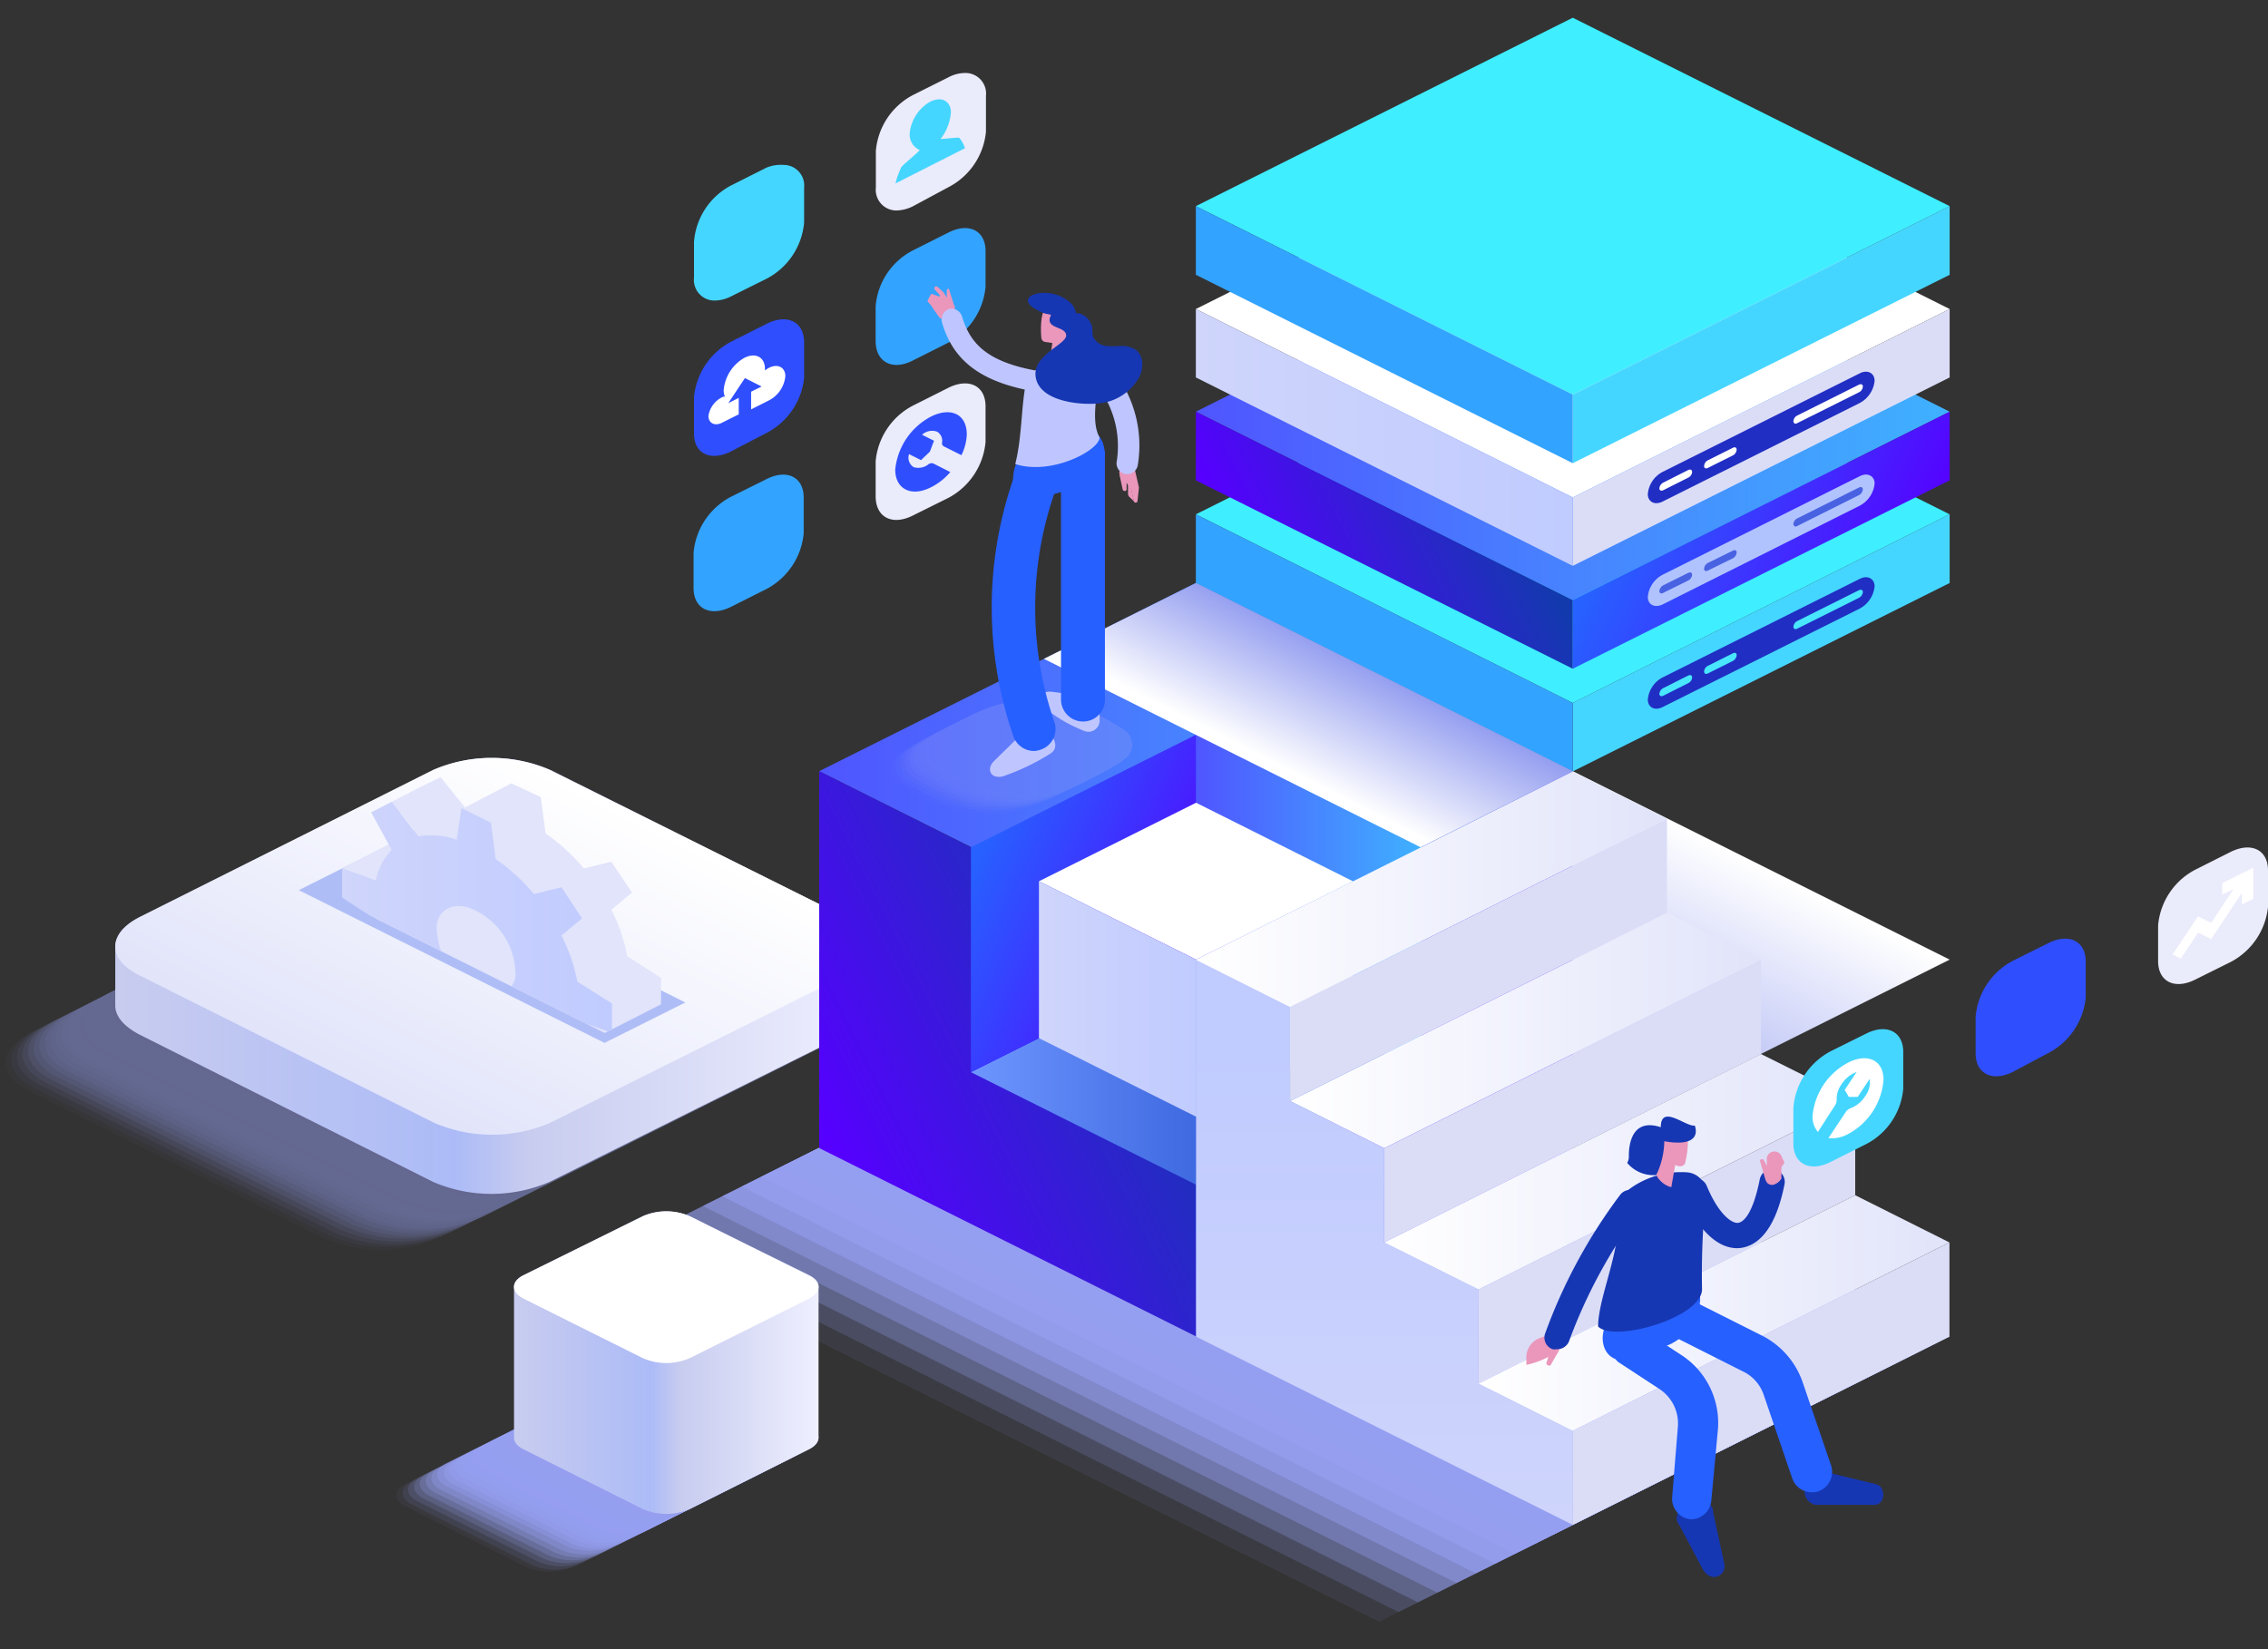 <?xml version="1.0" encoding="UTF-8"?>
<svg xmlns="http://www.w3.org/2000/svg" xmlns:xlink="http://www.w3.org/1999/xlink" viewBox="0 0 110 80">
  <rect x="0" y="0" width="110" height="80" fill="#333333" stroke="none"/>
  <linearGradient id="a" gradientUnits="userSpaceOnUse" x1="73.16" x2="79.98" y1="52.68" y2="39.3">
    <stop offset="0" stop-color="#959ff0"></stop>
    <stop offset="1" stop-color="#fff"></stop>
  </linearGradient>
  <linearGradient id="b" gradientUnits="userSpaceOnUse" x1="5.78" x2="41.95" y1="47.34" y2="47.34">
    <stop offset="0" stop-color="#c8ccef"></stop>
    <stop offset=".45" stop-color="#acbbf7"></stop>
    <stop offset=".55" stop-color="#c8ccef"></stop>
    <stop offset="1" stop-color="#eeefff"></stop>
  </linearGradient>
  <linearGradient id="c" gradientTransform="matrix(1 -.5 1 .5 -1059.16 1153.16)" gradientUnits="userSpaceOnUse" x1="1638.58" x2="1658.51" y1="-565.52" y2="-565.52">
    <stop offset="0" stop-color="#e1e4fa"></stop>
    <stop offset="1" stop-color="#fff"></stop>
  </linearGradient>
  <clipPath id="d">
    <path d="m15.53 43.21 13.8 6.9 3.73-1.9v-15.86h-17.45z"></path>
  </clipPath>
  <linearGradient id="e" x1="27.03" x2="21.74" xlink:href="#c" y1="50.16" y2="38.66"></linearGradient>
  <linearGradient id="f" gradientUnits="userSpaceOnUse" x1="16.57" x2="29.68" y1="46.11" y2="46.11">
    <stop offset="0" stop-color="#cfd5fb"></stop>
    <stop offset="1" stop-color="#c0cbff"></stop>
  </linearGradient>
  <linearGradient id="g" gradientUnits="userSpaceOnUse" x1="39.95" x2="76.69" y1="37.41" y2="37.41">
    <stop offset="0" stop-color="#4f56ff"></stop>
    <stop offset="1" stop-color="#3fb2ff"></stop>
  </linearGradient>
  <linearGradient id="h" gradientUnits="userSpaceOnUse" x1="76.98" x2="58.49" y1="55.72" y2="47.08">
    <stop offset="0" stop-color="#5600ff"></stop>
    <stop offset="1" stop-color="#2761ff"></stop>
  </linearGradient>
  <linearGradient id="i" gradientUnits="userSpaceOnUse" x1="57.3" x2="40.2" y1="46.86" y2="55.5">
    <stop offset="0" stop-color="#123aad"></stop>
    <stop offset="1" stop-color="#5600ff"></stop>
  </linearGradient>
  <linearGradient id="j" gradientUnits="userSpaceOnUse" x1="47.1" x2="68.92" y1="52.01" y2="52.01">
    <stop offset="0" stop-color="#6e96ff"></stop>
    <stop offset="1" stop-color="#0f3dc2"></stop>
  </linearGradient>
  <linearGradient id="k" x1="58.07" x2="69.04" xlink:href="#g" y1="43.83" y2="43.83"></linearGradient>
  <linearGradient id="l" x1="58.42" x2="47.39" xlink:href="#h" y1="46.57" y2="41.41"></linearGradient>
  <linearGradient id="m" x1="50.39" x2="65.62" xlink:href="#c" y1="42.75" y2="42.75"></linearGradient>
  <linearGradient id="n" x1="50.39" x2="58.01" xlink:href="#f" y1="48.46" y2="48.46"></linearGradient>
  <linearGradient id="o" x1="58.23" x2="94.96" xlink:href="#g" y1="19.97" y2="19.97"></linearGradient>
  <linearGradient id="p" x1="92.2" x2="79.45" xlink:href="#h" y1="29.38" y2="23.41"></linearGradient>
  <linearGradient id="q" x1="72.79" x2="61.33" xlink:href="#i" y1="23.35" y2="29.14"></linearGradient>
  <linearGradient id="r" x1="58" x2="94.56" xlink:href="#c" y1="14.99" y2="14.99"></linearGradient>
  <linearGradient id="s" x1="58" x2="76.28" xlink:href="#f" y1="21.22" y2="21.22"></linearGradient>
  <linearGradient id="t" gradientUnits="userSpaceOnUse" x1="62.17" x2="64.97" y1="37.2" y2="31.72">
    <stop offset="0" stop-color="#fff"></stop>
    <stop offset="1" stop-color="#959ff0"></stop>
  </linearGradient>
  <linearGradient id="u" x1="67.14" x2="67.14" xlink:href="#f" y1="75.48" y2="50.73"></linearGradient>
  <linearGradient id="v" gradientTransform="matrix(-1 0 0 1 2323.78 0)" x1="2242.93" x2="2265.77" xlink:href="#c" y1="43.13" y2="43.13"></linearGradient>
  <linearGradient id="w" gradientTransform="matrix(-1 0 0 1 2323.78 0)" x1="2238.36" x2="2261.2" xlink:href="#c" y1="49.99" y2="49.99"></linearGradient>
  <linearGradient id="x" gradientTransform="matrix(-1 0 0 1 2323.78 0)" x1="2233.8" x2="2256.64" xlink:href="#c" y1="56.84" y2="56.84"></linearGradient>
  <linearGradient id="y" gradientTransform="matrix(-1 0 0 1 2323.78 0)" x1="2229.23" x2="2252.07" xlink:href="#c" y1="63.69" y2="63.69"></linearGradient>
  <linearGradient id="z" x1="25" x2="39.62" xlink:href="#b" y1="66.08" y2="66.08"></linearGradient>
  <linearGradient id="A" x1="24.93" x2="39.7" xlink:href="#c" y1="62.42" y2="62.42"></linearGradient>
  <path d="m76.28 55.69-18.27-9.14 18.27-9.14 18.28 9.14z" fill="url(#a)"></path>
  <g fill="#959ff0">
    <path d="m47.68 51.71 36.55 18.29-18.28 9.14-36.55-18.29z" opacity="0"></path>
    <path d="m48.62 51.24 36.55 18.29-18.28 9.14-36.55-18.29z" opacity=".09"></path>
    <path d="m49.56 50.77 36.55 18.29-18.28 9.14-36.55-18.29z" opacity=".18"></path>
    <path d="m50.49 50.3 36.56 18.29-18.28 9.14-36.55-18.29z" opacity=".27"></path>
    <path d="m51.43 49.83 36.55 18.29-18.27 9.14-36.55-18.29z" opacity=".36"></path>
    <path d="m52.37 49.36 36.55 18.29-18.28 9.14-36.55-18.29z" opacity=".45"></path>
    <path d="m53.31 48.89 36.55 18.29-18.28 9.14-36.55-18.29z" opacity=".55"></path>
    <path d="m54.25 48.42 36.55 18.29-18.28 9.14-36.55-18.29z" opacity=".64"></path>
    <path d="m55.19 47.95 36.55 18.29-18.28 9.14-36.55-18.29z" opacity=".73"></path>
    <path d="m56.13 47.48 36.55 18.29-18.28 9.14-36.55-18.28z" opacity=".82"></path>
    <path d="m57.07 47.01 36.55 18.29-18.28 9.14-36.55-18.28z" opacity=".91"></path>
    <path d="m58.01 46.55 36.55 18.28-18.28 9.14-36.55-18.28z"></path>
    <g opacity=".5">
      <path d="m35.25 53.07-14.25 7.12a7.17 7.17 0 0 1 -5.64 0l-14.19-7.12c-1.56-.77-1.56-2 0-2.82l14.22-7.11a7.09 7.09 0 0 1 5.64 0l14.22 7.11c1.55.75 1.55 2.05 0 2.82z" opacity="0"></path>
      <path d="m35.52 52.94-14.22 7.11a7.09 7.09 0 0 1 -5.64 0l-14.22-7.11c-1.56-.78-1.56-2 0-2.82l14.22-7.12a7.09 7.09 0 0 1 5.64 0l14.22 7.11c1.56.79 1.56 2.05 0 2.83z" opacity=".05"></path>
      <path d="m35.79 52.8-14.22 7.11a7.09 7.09 0 0 1 -5.64 0l-14.22-7.11c-1.55-.78-1.55-2 0-2.82l14.22-7.11a7.09 7.09 0 0 1 5.64 0l14.22 7.13c1.56.76 1.56 2 0 2.8z" opacity=".1"></path>
      <path d="m36.06 52.66-14.22 7.12a7.07 7.07 0 0 1 -5.63 0l-14.21-7.12c-1.56-.77-1.56-2 0-2.81l14.22-7.12a7.15 7.15 0 0 1 5.63 0l14.22 7.12c1.55.77 1.55 2.04-.01 2.81z" opacity=".14"></path>
      <path d="m36.34 52.53-14.22 7.11a7.09 7.09 0 0 1 -5.64 0l-14.22-7.11c-1.56-.78-1.56-2 0-2.82l14.22-7.11a7.09 7.09 0 0 1 5.64 0l14.22 7.11c1.55.78 1.55 2.04 0 2.82z" opacity=".19"></path>
      <path d="m36.61 52.39-14.22 7.11a7.09 7.09 0 0 1 -5.64 0l-14.22-7.11c-1.56-.78-1.56-2 0-2.82l14.22-7.11a7.09 7.09 0 0 1 5.64 0l14.22 7.11c1.56.78 1.56 2.04 0 2.82z" opacity=".24"></path>
      <path d="m36.88 52.26-14.22 7.11a7.09 7.09 0 0 1 -5.64 0l-14.22-7.11c-1.55-.78-1.55-2 0-2.82l14.2-7.12a7.17 7.17 0 0 1 5.64 0l14.22 7.12c1.58.78 1.58 2.04.02 2.82z" opacity=".29"></path>
      <path d="m37.15 52.12-14.22 7.11a7.07 7.07 0 0 1 -5.63 0l-14.22-7.11c-1.56-.78-1.56-2 0-2.82l14.22-7.11a7.07 7.07 0 0 1 5.63 0l14.22 7.11c1.56.78 1.56 2.04 0 2.82z" opacity=".33"></path>
      <path d="m37.43 52-14.22 7.09a7.09 7.09 0 0 1 -5.64 0l-14.22-7.09c-1.56-.78-1.56-2 0-2.82l14.22-7.11a7.09 7.09 0 0 1 5.64 0l14.22 7.11c1.57.76 1.57 2.02 0 2.82z" opacity=".38"></path>
      <path d="m37.7 51.85-14.22 7.15a7.09 7.09 0 0 1 -5.64 0l-14.22-7.15c-1.56-.78-1.56-2 0-2.82l14.22-7.11a7.09 7.09 0 0 1 5.64 0l14.22 7.08c1.56.81 1.56 2.07 0 2.85z" opacity=".43"></path>
      <path d="m38 51.71-14.25 7.11a7.09 7.09 0 0 1 -5.64 0l-14.22-7.11c-1.55-.78-1.55-2 0-2.82l14.22-7.11a7.09 7.09 0 0 1 5.64 0l14.25 7.11c1.53.78 1.53 2.04 0 2.82z" opacity=".48"></path>
      <path d="m38.25 51.57-14.25 7.12a7.15 7.15 0 0 1 -5.63 0l-14.2-7.12c-1.56-.77-1.56-2 0-2.82l14.22-7.11a7.07 7.07 0 0 1 5.63 0l14.23 7.11c1.55.78 1.55 2.05 0 2.82z" opacity=".52"></path>
      <path d="m38.52 51.44-14.22 7.11a7.09 7.09 0 0 1 -5.64 0l-14.22-7.11c-1.56-.78-1.56-2 0-2.82l14.22-7.11a7.09 7.09 0 0 1 5.64 0l14.22 7.11c1.55.78 1.55 2.04 0 2.82z" opacity=".57"></path>
      <path d="m38.79 51.3-14.22 7.11a7.09 7.09 0 0 1 -5.64 0l-14.22-7.11c-1.55-.78-1.55-2 0-2.82l14.22-7.11a7.09 7.09 0 0 1 5.64 0l14.22 7.11c1.56.78 1.56 2.04 0 2.82z" opacity=".62"></path>
      <path d="m39.06 51.16-14.22 7.12a7.07 7.07 0 0 1 -5.63 0l-14.21-7.12c-1.55-.77-1.55-2 0-2.81l14.23-7.12a7.15 7.15 0 0 1 5.63 0l14.22 7.12c1.54.77 1.54 2.04-.02 2.81z" opacity=".67"></path>
      <path d="m39.34 51-14.23 7.14a7.07 7.07 0 0 1 -5.63 0l-14.22-7.14c-1.56-.78-1.56-2 0-2.82l14.22-7.08a7.07 7.07 0 0 1 5.63 0l14.23 7.11c1.55.79 1.55 2.04 0 2.79z" opacity=".71"></path>
      <path d="m39.61 50.89-14.22 7.11a7.09 7.09 0 0 1 -5.64 0l-14.22-7.11c-1.56-.78-1.56-2 0-2.82l14.22-7.07a7.09 7.09 0 0 1 5.64 0l14.22 7.11c1.56.74 1.56 2 0 2.78z" opacity=".76"></path>
      <path d="m39.88 50.76-14.22 7.11a7.09 7.09 0 0 1 -5.64 0l-14.22-7.11c-1.55-.78-1.55-2 0-2.82l14.2-7.12a7.17 7.17 0 0 1 5.64 0l14.22 7.12c1.58.78 1.58 2.06.02 2.82z" opacity=".81"></path>
      <path d="m40.15 50.62-14.22 7.11a7.07 7.07 0 0 1 -5.63 0l-14.22-7.11c-1.56-.78-1.56-2 0-2.82l14.22-7.11a7.07 7.07 0 0 1 5.63 0l14.22 7.11c1.56.78 1.56 2.04 0 2.82z" opacity=".86"></path>
      <path d="m40.43 50.48-14.22 7.12a7.17 7.17 0 0 1 -5.64 0l-14.22-7.12c-1.56-.78-1.56-2 0-2.82l14.22-7.11a7.09 7.09 0 0 1 5.64 0l14.22 7.11c1.57.78 1.57 2.04 0 2.82z" opacity=".9"></path>
      <path d="m40.7 50.35-14.22 7.11a7.09 7.09 0 0 1 -5.64 0l-14.22-7.11c-1.56-.78-1.56-2 0-2.82l14.22-7.11a7.09 7.09 0 0 1 5.64 0l14.22 7.11c1.56.78 1.56 2.04 0 2.82z" opacity=".95"></path>
      <path d="m41 50.21-14.25 7.11a7.09 7.09 0 0 1 -5.64 0l-14.22-7.11c-1.55-.78-1.55-2 0-2.82l14.22-7.11a7.09 7.09 0 0 1 5.64 0l14.25 7.11c1.53.78 1.53 2.04 0 2.82z"></path>
    </g>
  </g>
  <path d="m41 44.49-14.3-7.14a7.14 7.14 0 0 0 -5.66 0l-14.27 7.14c-.78.39-1.18.9-1.18 1.42v2.87c0 .51.4 1 1.18 1.41l14.23 7.14a7.14 7.14 0 0 0 5.66 0l14.34-7.14c.78-.39 1.17-.9 1.17-1.41v-2.87c-.03-.52-.42-1.03-1.17-1.42z" fill="url(#b)"></path>
  <path d="m41 47.32-14.3 7.14a7.14 7.14 0 0 1 -5.66 0l-14.27-7.14c-1.57-.78-1.57-2 0-2.83l14.23-7.14a7.14 7.14 0 0 1 5.66 0l14.34 7.14c1.53.78 1.53 2.05 0 2.83z" fill="url(#c)"></path>
  <path d="m14.49 43.18 14.83 7.41 3.92-1.96-14.83-7.41z" fill="#afbdf7"></path>
  <g clip-path="url(#d)">
    <path d="m32.06 47.44-1.64-1.06a8.34 8.34 0 0 0 -.77-2.25l.34-.28.66-.55-1-1.5-1.33.33a9.64 9.64 0 0 0 -1.86-1.7l-.23-1.76-1.43-.67-2.25 1.17-1.18-1.47-1 .49-2.37 1.22 1.45.05.63.8-1.08.62-2.38 1.24 7.21 10.88 4.43-.21 2.39-1.25-.84-1.54 2.25-1.18z" fill="url(#e)"></path>
    <path d="m29.68 50.1v-1.42l-1.68-1.06a8.28 8.28 0 0 0 -.77-2.24l1-.83-1-1.51-1.33.33a9.64 9.64 0 0 0 -1.86-1.7l-.23-1.76-1.43-.71-.23 1.53a3.94 3.94 0 0 0 -1.86-.16l-1.29-1.67-1 .51 1 1.82a2.92 2.92 0 0 0 -.77 1.48l-1.64-.59v1.42l1.64 1.06a8.34 8.34 0 0 0 .77 2.25l-1 .83 1 1.5 1.33-.33a9.64 9.64 0 0 0 1.86 1.7l.23 1.77 1.42.71.24-1.53a3.94 3.94 0 0 0 1.86.16l1.33 1.66 1-.5-1-1.83a2.83 2.83 0 0 0 .73-1.48zm-4.68-2.73a1.1 1.1 0 0 1 -1.6.81 3.5 3.5 0 0 1 -2.22-3.33c.13-.75.79-1.08 1.61-.8a3.47 3.47 0 0 1 2.21 3.32z" fill="url(#f)"></path>
  </g>
  <path d="m76.28 37.41-18.27 9.14-18.28-9.14 18.28-9.14z" fill="url(#g)"></path>
  <path d="m76.28 55.69-18.27 9.14v-18.28l18.27-9.14z" fill="url(#h)"></path>
  <path d="m58.01 64.83-18.28-9.14v-18.28l18.28 9.14z" fill="url(#i)"></path>
  <path d="m68.92 52.01-10.91-5.46-10.92 5.46 10.92 5.46z" fill="url(#j)"></path>
  <path d="m68.92 41.1-10.91-5.46v10.91l10.91 5.46z" fill="url(#k)"></path>
  <path d="m58.01 35.64-10.92 5.46v10.91l10.92-5.46z" fill="url(#l)"></path>
  <path d="m65.62 42.75-7.61 3.8-7.62-3.8 7.62-3.81z" fill="url(#m)"></path>
  <path d="m65.62 50.36-7.61 3.81v-7.62l7.61-3.8z" fill="#dbddf7"></path>
  <path d="m58.01 54.17-7.62-3.81v-7.61l7.62 3.8z" fill="url(#n)"></path>
  <path d="m94.56 24.95-18.28 9.15-18.28-9.15 18.28-9.14z" fill="#3feeff"></path>
  <path d="m94.56 28.28-18.28 9.14v-3.32l18.28-9.15z" fill="#45d6ff"></path>
  <path d="m80.64 32.86 9.56-4.78c.39-.2.72 0 .72.36a1.37 1.37 0 0 1 -.72 1.08l-9.56 4.78c-.4.2-.72 0-.72-.36a1.35 1.35 0 0 1 .72-1.08z" fill="#202ec3"></path>
  <path d="m87.16 30.5 3-1.5a.34.34 0 0 0 .19-.28c0-.1-.08-.14-.19-.09l-3 1.5a.35.35 0 0 0 -.18.28c.02.1.08.14.18.09zm-4.33 2.17 1.22-.61a.35.35 0 0 0 .18-.28c0-.1-.08-.14-.18-.09l-1.22.61a.34.34 0 0 0 -.18.27c0 .11.08.15.18.1zm-2.16 1.08 1.21-.61a.33.33 0 0 0 .19-.28c0-.1-.08-.14-.19-.09l-1.21.61a.35.35 0 0 0 -.19.28c0 .1.09.14.19.09z" fill="#48e6ff"></path>
  <path d="m76.28 37.42-18.28-9.14v-3.33l18.28 9.15z" fill="#32a4ff"></path>
  <path d="m94.56 19.97-18.28 9.14-18.28-9.14 18.28-9.14z" fill="url(#o)"></path>
  <path d="m94.56 23.3-18.28 9.14v-3.33l18.28-9.14z" fill="url(#p)"></path>
  <path d="m80.64 27.88 9.56-4.78c.39-.2.72 0 .72.35a1.36 1.36 0 0 1 -.72 1.08l-9.56 4.79c-.4.19-.72 0-.72-.36a1.35 1.35 0 0 1 .72-1.08z" fill="#b1c3ff"></path>
  <path d="m87.16 25.52 3-1.5a.36.36 0 0 0 .19-.28c0-.1-.08-.14-.19-.09l-3 1.5a.34.34 0 0 0 -.18.27c.02.11.08.15.18.1zm-4.33 2.16 1.22-.6a.35.35 0 0 0 .18-.28c0-.1-.08-.14-.18-.09l-1.22.6a.35.35 0 0 0 -.18.28c0 .1.08.14.18.09zm-2.16 1.08 1.21-.6a.34.34 0 0 0 .19-.28c0-.1-.08-.14-.19-.09l-1.21.6a.38.38 0 0 0 -.19.28c0 .1.09.15.19.09z" fill="#4862e2"></path>
  <path d="m76.28 32.44-18.28-9.14v-3.33l18.28 9.14z" fill="url(#q)"></path>
  <path d="m94.56 14.99-18.28 9.14-18.28-9.14 18.28-9.14z" fill="url(#r)"></path>
  <path d="m94.56 18.31-18.28 9.14v-3.32l18.28-9.14z" fill="#dbddf7"></path>
  <path d="m80.64 22.89 9.56-4.78c.39-.2.72 0 .72.36a1.37 1.37 0 0 1 -.72 1.08l-9.56 4.78c-.4.2-.72 0-.72-.36a1.35 1.35 0 0 1 .72-1.08z" fill="#202ec3"></path>
  <path d="m87.16 20.53 3-1.5a.33.33 0 0 0 .19-.28c0-.1-.08-.14-.19-.09l-3 1.5a.35.35 0 0 0 -.18.28c.02.1.08.14.18.09zm-4.33 2.17 1.22-.61a.34.34 0 0 0 .18-.28c0-.1-.08-.14-.18-.09l-1.22.61a.34.34 0 0 0 -.18.28c0 .1.08.14.18.09zm-2.16 1.08 1.21-.61a.33.33 0 0 0 .19-.27c0-.11-.08-.15-.19-.1l-1.21.61a.36.36 0 0 0 -.19.28c0 .1.09.14.19.09z" fill="#fff"></path>
  <path d="m76.28 27.45-18.28-9.14v-3.32l18.28 9.14z" fill="url(#s)"></path>
  <path d="m94.56 10-18.28 9.14-18.28-9.14 18.28-9.14z" fill="#3feeff"></path>
  <path d="m94.56 13.33-18.28 9.14v-3.33l18.28-9.14z" fill="#45d6ff"></path>
  <path d="m76.28 22.47-18.28-9.14v-3.33l18.28 9.14z" fill="#32a4ff"></path>
  <path d="m68.9 41.1-18.27-9.14 7.38-3.68 18.27 9.13z" fill="url(#t)"></path>
  <path d="m46.82 3.54a1 1 0 0 1 1 1.11v1.73a3.38 3.38 0 0 1 -1.82 2.7l-1.71.92a1.88 1.88 0 0 1 -.81.21 1 1 0 0 1 -1-1.11v-1.78a3.38 3.38 0 0 1 1.8-2.71l1.72-.86a1.74 1.74 0 0 1 .8-.21z" fill="#eaebfb"></path>
  <path d="m44.29 17.48 1.71-.86a3.41 3.41 0 0 0 1.8-2.71v-1.73c0-1-.81-1.4-1.8-.9l-1.73.87a3.35 3.35 0 0 0 -1.8 2.7v1.73c.02.99.82 1.42 1.82.9z" fill="#32a4ff"></path>
  <path d="m44.29 25 1.71-.85a3.41 3.41 0 0 0 1.8-2.71v-1.73c0-1-.81-1.39-1.8-.9l-1.73.87a3.38 3.38 0 0 0 -1.8 2.7v1.73c.02 1 .82 1.4 1.82.89z" fill="#eaebfb"></path>
  <path d="m38 8a1 1 0 0 1 1 1.11v1.69a3.41 3.41 0 0 1 -1.8 2.71l-1.73.86a1.77 1.77 0 0 1 -.81.21 1 1 0 0 1 -1-1.11v-1.73a3.38 3.38 0 0 1 1.79-2.74l1.73-.87a1.84 1.84 0 0 1 .82-.13z" fill="#45d6ff"></path>
  <path d="m35.45 21.9 1.73-.9a3.41 3.41 0 0 0 1.82-2.67v-1.72c0-1-.81-1.4-1.8-.91l-1.73.87a3.4 3.4 0 0 0 -1.81 2.7v1.73c-.02 1 .79 1.4 1.79.9z" fill="#2f4fff"></path>
  <path d="m35.45 29.44 1.73-.87a3.41 3.41 0 0 0 1.8-2.7v-1.73c0-1-.81-1.4-1.8-.9l-1.73.86a3.4 3.4 0 0 0 -1.81 2.7v1.73c0 1 .81 1.4 1.81.91z" fill="#32a4ff"></path>
  <path d="m35.09 19.24s0 0 .07 0a.75.75 0 0 1 -.06-.31 2 2 0 0 1 1-1.57c.58-.29 1 0 1 .52v.09a1.37 1.37 0 0 1 .2-.13c.44-.22.79 0 .79.4a1.48 1.48 0 0 1 -.79 1.18l-.87.44v-.86l.51-.25-.81-.41-.81 1.22.51-.26v.8l-.82.41c-.36.18-.65 0-.65-.33a1.21 1.21 0 0 1 .73-.94z" fill="#fff"></path>
  <path d="m43.42 22.78c0 .95.78 1.34 1.73.86a3 3 0 0 0 .94-.74l-.83-.42a.26.26 0 0 0 -.24.05.78.78 0 0 1 -.71.13.54.54 0 0 1 -.22-.63l.58.29.43-.41.2-.53-.58-.29a.72.72 0 0 1 .73-.15.51.51 0 0 1 .24.53.17.17 0 0 0 .08.18l.86.43a2.49 2.49 0 0 0 .26-1c0-1-.78-1.35-1.74-.87a3.27 3.27 0 0 0 -1.73 2.57z" fill="#2f4fff"></path>
  <path d="m43.7 8.14c0-.08.72-.64.91-.86a.82.82 0 0 1 -.49-.8 2 2 0 0 1 1-1.55c.58-.28 1 0 1 .52a2.41 2.41 0 0 1 -.5 1.29c.19 0 .88-.09.91-.05a1.42 1.42 0 0 1 .27.5l-3.37 1.71a4.08 4.08 0 0 1 .27-.76z" fill="#45d6ff"></path>
  <path d="m62.57 48.85v4.56l4.57 2.29v4.57l4.57 2.28v4.57l4.57 2.29v4.56l-18.27-9.13v-18.28z" fill="url(#u)"></path>
  <path d="m62.57 48.85 18.28-9.14-4.57-2.29-18.27 9.14z" fill="url(#v)"></path>
  <path d="m62.57 53.41 18.28-9.13v-4.57l-18.28 9.14z" fill="#dbddf7"></path>
  <path d="m67.14 55.7 18.27-9.14-4.56-2.28-18.28 9.13z" fill="url(#w)"></path>
  <path d="m67.14 60.27 18.27-9.14v-4.57l-18.27 9.14z" fill="#dbddf7"></path>
  <path d="m71.71 62.55 18.27-9.14-4.57-2.28-18.27 9.14z" fill="url(#x)"></path>
  <path d="m71.71 67.12 18.27-9.14v-4.57l-18.27 9.14z" fill="#dbddf7"></path>
  <path d="m76.28 69.41 18.27-9.14-4.57-2.29-18.27 9.14z" fill="url(#y)"></path>
  <path d="m76.28 73.97 18.27-9.13v-4.57l-18.27 9.14z" fill="#dbddf7"></path>
  <g fill="#959ff0" opacity=".3">
    <path d="m50.65 35.89a6.72 6.72 0 0 0 -5.93 0 10.86 10.86 0 0 0 -1.35.78.86.86 0 0 0 0 1.43 12.28 12.28 0 0 0 1.35.78 6.72 6.72 0 0 0 5.93 0 12.28 12.28 0 0 0 1.35-.76.85.85 0 0 0 0-1.43 10.86 10.86 0 0 0 -1.35-.78z" opacity="0"></path>
    <path d="m50.88 35.78a6.65 6.65 0 0 0 -5.93 0 14.13 14.13 0 0 0 -1.35.78.86.86 0 0 0 0 1.44 14.13 14.13 0 0 0 1.35.78 6.65 6.65 0 0 0 5.93 0 14.13 14.13 0 0 0 1.38-.78.86.86 0 0 0 0-1.44 14.13 14.13 0 0 0 -1.35-.78z" opacity=".09"></path>
    <path d="m51.11 35.66a6.72 6.72 0 0 0 -5.93 0 13 13 0 0 0 -1.35.78.85.85 0 0 0 0 1.43 10.18 10.18 0 0 0 1.35.78 6.72 6.72 0 0 0 5.93 0 10.86 10.86 0 0 0 1.35-.78.86.86 0 0 0 0-1.43 14.13 14.13 0 0 0 -1.35-.78z" opacity=".18"></path>
    <path d="m51.34 35.55a6.65 6.65 0 0 0 -5.93 0 12 12 0 0 0 -1.35.78.86.86 0 0 0 0 1.44 12 12 0 0 0 1.35.78 6.65 6.65 0 0 0 5.93 0 14.13 14.13 0 0 0 1.35-.78.87.87 0 0 0 0-1.44 14.13 14.13 0 0 0 -1.35-.78z" opacity=".27"></path>
    <path d="m51.57 35.44a6.67 6.67 0 0 0 -5.94 0 13.19 13.19 0 0 0 -1.36.78.87.87 0 0 0 0 1.44 11.56 11.56 0 0 0 1.36.77 6.67 6.67 0 0 0 5.94 0 12.26 12.26 0 0 0 1.43-.76.87.87 0 0 0 0-1.44 14.13 14.13 0 0 0 -1.35-.78z" opacity=".36"></path>
    <path d="m51.8 35.32a6.67 6.67 0 0 0 -5.94 0 13.19 13.19 0 0 0 -1.36.78.87.87 0 0 0 0 1.44 13.19 13.19 0 0 0 1.36.78 6.67 6.67 0 0 0 5.94 0 14.13 14.13 0 0 0 1.35-.78.87.87 0 0 0 0-1.44 14.13 14.13 0 0 0 -1.35-.78z" opacity=".45"></path>
    <path d="m52 35.21a6.67 6.67 0 0 0 -5.94 0 13.19 13.19 0 0 0 -1.36.78.87.87 0 0 0 0 1.44 11.56 11.56 0 0 0 1.36.77 6.67 6.67 0 0 0 5.94 0 11.56 11.56 0 0 0 1.36-.77.87.87 0 0 0 0-1.44 13.19 13.19 0 0 0 -1.36-.78z" opacity=".55"></path>
    <path d="m52.26 35.09a6.67 6.67 0 0 0 -5.94 0 12.26 12.26 0 0 0 -1.35.77.87.87 0 0 0 0 1.44 14.13 14.13 0 0 0 1.35.78 6.67 6.67 0 0 0 5.94 0 13.19 13.19 0 0 0 1.36-.78.87.87 0 0 0 0-1.44 11.56 11.56 0 0 0 -1.36-.77z" opacity=".64"></path>
    <path d="m52.48 35a6.65 6.65 0 0 0 -5.93 0 14.13 14.13 0 0 0 -1.35.78.87.87 0 0 0 0 1.44 14.13 14.13 0 0 0 1.35.78 6.65 6.65 0 0 0 5.93 0 12 12 0 0 0 1.35-.78.86.86 0 0 0 0-1.44 12 12 0 0 0 -1.32-.78z" opacity=".73"></path>
    <path d="m52.71 34.86a6.65 6.65 0 0 0 -5.93 0 10.86 10.86 0 0 0 -1.35.78.86.86 0 0 0 0 1.43 14.13 14.13 0 0 0 1.35.78 6.72 6.72 0 0 0 5.93 0 12 12 0 0 0 1.35-.78.85.85 0 0 0 0-1.43 9.58 9.58 0 0 0 -1.35-.78z" opacity=".82"></path>
    <path d="m52.94 34.75a6.65 6.65 0 0 0 -5.93 0 14.13 14.13 0 0 0 -1.35.78.87.87 0 0 0 0 1.44 14.13 14.13 0 0 0 1.35.78 6.65 6.65 0 0 0 5.93 0 14.13 14.13 0 0 0 1.38-.75.86.86 0 0 0 0-1.44 14.13 14.13 0 0 0 -1.32-.8z" opacity=".91"></path>
    <path d="m53.17 34.63a6.72 6.72 0 0 0 -5.93 0 10.86 10.86 0 0 0 -1.35.78.85.85 0 0 0 0 1.43 12.28 12.28 0 0 0 1.35.78 6.72 6.72 0 0 0 5.93 0 12.28 12.28 0 0 0 1.35-.78.85.85 0 0 0 0-1.43 10.86 10.86 0 0 0 -1.35-.78z"></path>
  </g>
  <path d="m50.94 36.56a10.92 10.92 0 0 1 -2.3 1.1c-.57.14-.81-.32-.46-.71l2.15-2.11.64.8c.23.29.34.69-.03.92z" fill="#bfc6ff"></path>
  <path d="m52.62 35.47a7.14 7.14 0 0 1 -2-1.17c-.42-.38-.12-.82.41-.74l2.3.29v1.15a.54.54 0 0 1 -.71.47z" fill="#bfc6ff"></path>
  <path d="m50.13 36.43a1.07 1.07 0 0 1 -1-.77 19.11 19.11 0 0 1 .08-12.61 1.07 1.07 0 1 1 2 .68 17 17 0 0 0 -.06 11.33 1.06 1.06 0 0 1 -.72 1.32 1 1 0 0 1 -.3.05z" fill="#2660ff"></path>
  <path d="m52.53 35a1.07 1.07 0 0 1 -1.07-1.07v-11.78a1.07 1.07 0 1 1 2.13 0v11.73a1.06 1.06 0 0 1 -1.06 1.12z" fill="#2660ff"></path>
  <path d="m54.29 23 .16.74a.1.1 0 0 0 .1.08c.06 0 .1-.05.09-.1v-.6z" fill="#ea97bb"></path>
  <path d="m54.71 23.43v.51a.23.23 0 0 0 .07.17l.22.21-.18-.81z" fill="#ea97bb"></path>
  <path d="m54.86 23.72.13.59a.09.09 0 0 0 .11.07.08.08 0 0 0 .07-.07l.07-.66-.18-.79a.35.35 0 0 0 -.42-.27h-.07a.35.35 0 0 0 -.28.38z" fill="#ea97bb"></path>
  <path d="m54.69 23h-.08a.53.53 0 0 1 -.45-.6 4.77 4.77 0 0 0 -1.63-4.4.53.53 0 0 1 -.1-.75.55.55 0 0 1 .75-.1 5.82 5.82 0 0 1 2 5.43.52.52 0 0 1 -.49.42z" fill="#bfc6ff"></path>
  <path d="m52.14 23.68-1.6.45a1 1 0 0 1 -1.4-1 2 2 0 0 1 1.4-1.78l1.6-.45a1 1 0 0 1 1.4 1 2 2 0 0 1 -1.4 1.78z" fill="#2660ff"></path>
  <path d="m50.5 16.31c0 .59.85.09.94 0 .26-.24.71-1 .1-1.38a.91.91 0 0 0 -.82 0c-.25.26-.25 1.01-.22 1.38z" fill="#ea97bb"></path>
  <path d="m50.73 16.59 1.11-1.09.06 2.19-1.01-.04.15-1.01z" fill="#ea97bb"></path>
  <path d="m53.33 21.22c-.56-1 .15-3 0-3.82a.41.41 0 0 0 -.34-.34 3.93 3.93 0 0 0 -3.16 1.28c-.31 1-.23 2.78-.59 4.17 1.76.57 4.09-.67 4.09-1.29z" fill="#bfc6ff"></path>
  <path d="m46 14a.11.11 0 0 0 -.08.12v.32l-.14-.24-.3-.28a.11.11 0 0 0 -.14 0 .1.1 0 0 0 0 .13l.24.27v.07l-.3-.1a.1.1 0 0 0 -.14 0l-.13.25a.09.09 0 0 0 0 .11l.14.15.12.19.26.37a.23.23 0 0 0 .34.06l.22-.15h.06a.36.36 0 0 0 .12-.48l-.23-.72a.11.11 0 0 0 -.04-.07z" fill="#ea97bb"></path>
  <path d="m50.32 19h-.09c-2.61-.45-4-1.46-4.55-3.38a.55.55 0 0 1 .32-.62.53.53 0 0 1 .66.36c.39 1.27 1.16 2.2 3.71 2.64a.53.53 0 0 1 -.05 1z" fill="#bfc6ff"></path>
  <path d="m55.13 17a1.22 1.22 0 0 0 -.72-.22 4.92 4.92 0 0 1 -.77 0 .8.8 0 0 1 -.61-.42c-.09-.21 0-.45-.12-.66a.84.84 0 0 0 -.64-.51h-.09a.83.83 0 0 0 -.18-.42 1.86 1.86 0 0 0 -1.38-.56c-.75 0-1.29.48.06 1l.3.06c-.36.71.72.53.73 1s-1.81 1-1.44 2.18 2.66 1.24 3.34 1.07a2.5 2.5 0 0 0 1.63-1.2 1.37 1.37 0 0 0 .16-.66.86.86 0 0 0 -.27-.66z" fill="#1637b3"></path>
  <path d="m84.26 60.55c-1 0-1.94-.94-2.61-2.55a.61.61 0 0 1 .34-.8.6.6 0 0 1 .79.33c.57 1.37 1.21 1.82 1.51 1.79s.74-.5 1.06-2.11a.61.61 0 1 1 1.2.24c-.48 2.42-1.43 3-2.14 3.09z" fill="#1637b3"></path>
  <path d="m86.4 57.17a.65.65 0 0 1 -.43.31c-.2 0-.31-.1-.37-.34l-.22-.76a.11.11 0 0 1 0-.12.12.12 0 0 1 .16 0l.15.3v-.36a.37.37 0 0 1 .33-.34.36.36 0 0 1 .37.2l.16.34-.15.22z" fill="#ea97bb"></path>
  <path d="m80.89 65.26-1.58.62c-.87.34-1.58-.09-1.58-1a2.58 2.58 0 0 1 1.58-2.19l1.58-.62c.87-.34 1.57.09 1.57 1a2.57 2.57 0 0 1 -1.57 2.19z" fill="#2660ff"></path>
  <path d="m87.54 72.25.11-1.06 3.35.81c.47.12.47 1-.11 1h-2.79a.63.63 0 0 1 -.56-.75z" fill="#1637b3"></path>
  <path d="m82.47 72.82a.54.54 0 0 1 .62.55l.53 2.44a.53.53 0 0 1 -.33.66c-.29.11-.59-.1-.75-.43l-1.08-2.04a.54.54 0 0 1 .12-.82z" fill="#1637b3"></path>
  <path d="m87.86 72.39a1 1 0 0 1 -.93-.66l-1.39-4.07a1.94 1.94 0 0 0 -1-1.13l-3.41-1.72a1 1 0 0 1 .87-1.76l3.42 1.72a4 4 0 0 1 2 2.25l1.39 4.07a1 1 0 0 1 -.61 1.25.93.93 0 0 1 -.34.05z" fill="#2660ff"></path>
  <path d="m82.06 73.7h-.06a1 1 0 0 1 -.9-1.06l.28-3.45a2 2 0 0 0 -.91-1.82l-2-1.31a1 1 0 0 1 1.06-1.65l2 1.31a3.93 3.93 0 0 1 1.79 3.63l-.32 3.45a1 1 0 0 1 -.94.9z" fill="#2660ff"></path>
  <path d="m77.51 64.35c0-1.6 1.45-4.37.8-6a4.23 4.23 0 0 1 3.53-1.48 1 1 0 0 1 .91 1 37.38 37.38 0 0 0 -.2 4.67c0 1.37-4.25 2.6-5.04 1.81z" fill="#1637b3"></path>
  <path d="m75.65 65.08-.06-.37a2.52 2.52 0 0 0 -.94.21 1 1 0 0 0 -.62 1v.29a4.09 4.09 0 0 0 1.07-.39l-.09.27a.1.1 0 0 0 .08.14.1.1 0 0 0 .11 0l.33-.57a.75.75 0 0 0 .12-.58z" fill="#ea97bb"></path>
  <path d="m75.52 65.45a.78.78 0 0 1 -.22 0 .6.6 0 0 1 -.35-.79 25.82 25.82 0 0 1 3.63-6.7.61.61 0 0 1 .86-.11.62.62 0 0 1 .11.86 24.91 24.91 0 0 0 -3.46 6.38.62.62 0 0 1 -.57.36z" fill="#1637b3"></path>
  <path d="m81.76 55a1.11 1.11 0 0 0 -1-.16.55.55 0 0 0 -.22.56 3.85 3.85 0 0 1 -.21 1.6 1.15 1.15 0 0 0 .73.59l.19-1.08c.3.16.48 0 .49-.14.01-.01.26-1.13.02-1.37z" fill="#ea97bb"></path>
  <path d="m79 56.07c0-.54.14-1.85 1.55-1.39 0-1.15 1.23 0 1.65-.08.19.56-.14 1-1.48.76a3.91 3.91 0 0 1 -.39 1.64 1.65 1.65 0 0 1 -1.41-.59.6.6 0 0 0 .08-.34z" fill="#1637b3"></path>
  <path d="m108.2 46.66-1.73.86c-1 .5-1.8.1-1.8-.9v-1.73a3.38 3.38 0 0 1 1.8-2.7l1.73-.87c1-.49 1.8-.09 1.8.9v1.78a3.41 3.41 0 0 1 -1.8 2.66z" fill="#eaebfb"></path>
  <path d="m107.78 42.84v.56l.55-.27-1.09 1.64-.63-.32-1.24 1.85.4.2.84-1.26.63.32 1.49-2.24v.56l.56-.28v-1.51z" fill="#fff"></path>
  <path d="m90.51 55.5-1.73.87c-1 .5-1.8.09-1.8-.9v-1.73a3.41 3.41 0 0 1 1.8-2.74l1.73-.86c1-.5 1.8-.1 1.8.9v1.76a3.35 3.35 0 0 1 -1.8 2.7z" fill="#45d6ff"></path>
  <path d="m99.35 51.08-1.73.92c-1 .49-1.8.09-1.8-.91v-1.78a3.41 3.41 0 0 1 1.8-2.7l1.73-.86c1-.5 1.81-.1 1.81.9v1.73a3.4 3.4 0 0 1 -1.81 2.7z" fill="#2f4fff"></path>
  <path d="m89.65 51.54a3.26 3.26 0 0 0 -1.74 2.59 1.14 1.14 0 0 0 .26.78l.83-1.29a.42.42 0 0 0 .08-.27 1.23 1.23 0 0 1 .24-.76 1.48 1.48 0 0 1 .73-.59l-.58.87.2.34h.43l.58-.87a1.11 1.11 0 0 1 -.22.84 1.43 1.43 0 0 1 -.71.58.51.51 0 0 0 -.24.2l-.83 1.25a1.64 1.64 0 0 0 .94-.19 3.27 3.27 0 0 0 1.73-2.6c.03-.97-.75-1.36-1.7-.88z" fill="#fff"></path>
  <g fill="#959ff0">
    <path d="m33.3 73.27-5.79 2.89a2.88 2.88 0 0 1 -2.3 0l-5.79-2.89c-.63-.32-.63-.84 0-1.15l5.79-2.9a2.88 2.88 0 0 1 2.3 0l5.79 2.9c.63.31.63.88 0 1.15z" opacity="0"></path>
    <path d="m33.58 73.12-5.79 2.88a2.88 2.88 0 0 1 -2.3 0l-5.79-2.9c-.63-.31-.63-.83 0-1.14l5.79-2.9a2.88 2.88 0 0 1 2.3 0l5.79 2.94c.64.29.64.81 0 1.12z" opacity=".05"></path>
    <path d="m33.86 73-5.79 2.9a2.85 2.85 0 0 1 -2.29 0l-5.78-2.9c-.63-.31-.63-.83 0-1.14l5.8-2.9a2.85 2.85 0 0 1 2.29 0l5.79 2.9c.62.29.62.81-.02 1.14z" opacity=".1"></path>
    <path d="m34.15 72.84-5.8 2.9a2.85 2.85 0 0 1 -2.29 0l-5.79-2.9c-.64-.31-.64-.83 0-1.15l5.79-2.89a2.85 2.85 0 0 1 2.29 0l5.8 2.89c.63.31.63.84 0 1.15z" opacity=".14"></path>
    <path d="m34.43 72.7-5.79 2.9a3 3 0 0 1 -2.3 0l-5.79-2.9c-.63-.32-.63-.83 0-1.15l5.79-2.89a2.88 2.88 0 0 1 2.3 0l5.79 2.89c.63.32.63.83 0 1.15z" opacity=".19"></path>
    <path d="m34.71 72.56-5.79 2.9a3 3 0 0 1 -2.3 0l-5.79-2.9c-.63-.32-.63-.83 0-1.15l5.79-2.89a2.88 2.88 0 0 1 2.3 0l5.79 2.89c.63.32.63.83 0 1.15z" opacity=".24"></path>
    <path d="m35 72.42-5.79 2.9a2.94 2.94 0 0 1 -2.29 0l-5.8-2.9c-.63-.32-.63-.83 0-1.15l5.8-2.9a2.94 2.94 0 0 1 2.29 0l5.79 2.9c.63.32.63.83 0 1.15z" opacity=".29"></path>
    <path d="m35.27 72.28-5.79 2.89a2.85 2.85 0 0 1 -2.29 0l-5.79-2.89c-.64-.32-.64-.83 0-1.15l5.79-2.9a2.94 2.94 0 0 1 2.29 0l5.79 2.9c.64.32.64.87 0 1.15z" opacity=".33"></path>
    <path d="m35.56 72.14-5.79 2.86a2.88 2.88 0 0 1 -2.3 0l-5.79-2.89c-.64-.32-.64-.83 0-1.15l5.79-2.9a3 3 0 0 1 2.3 0l5.79 2.94c.63.31.63.82 0 1.14z" opacity=".38"></path>
    <path d="m35.84 72-5.79 2.89a2.88 2.88 0 0 1 -2.3 0l-5.75-2.89c-.63-.32-.63-.84 0-1.15l5.75-2.85a2.88 2.88 0 0 1 2.3 0l5.79 2.9c.63.26.63.78 0 1.1z" opacity=".43"></path>
    <path d="m36.12 71.85-5.79 2.9a2.88 2.88 0 0 1 -2.3 0l-5.79-2.9c-.63-.31-.63-.83 0-1.14l5.76-2.9a2.88 2.88 0 0 1 2.3 0l5.79 2.9c.67.29.67.83.03 1.14z" opacity=".48"></path>
    <path d="m36.4 71.71-5.79 2.9a2.85 2.85 0 0 1 -2.29 0l-5.8-2.9c-.63-.31-.63-.83 0-1.14l5.8-2.9a2.85 2.85 0 0 1 2.29 0l5.79 2.9c.6.31.6.83 0 1.14z" opacity=".52"></path>
    <path d="m36.69 71.57-5.8 2.9a2.85 2.85 0 0 1 -2.29 0l-5.79-2.9c-.64-.31-.64-.83 0-1.15l5.79-2.89a2.85 2.85 0 0 1 2.29 0l5.8 2.89c.63.32.63.84 0 1.15z" opacity=".57"></path>
    <path d="m37 71.43-5.79 2.9a2.88 2.88 0 0 1 -2.3 0l-5.79-2.9c-.64-.32-.64-.83 0-1.15l5.79-2.89a2.88 2.88 0 0 1 2.3 0l5.79 2.89c.6.32.6.83 0 1.15z" opacity=".62"></path>
    <path d="m37.25 71.29-5.79 2.9a3 3 0 0 1 -2.3 0l-5.79-2.9c-.63-.32-.63-.83 0-1.15l5.79-2.89a2.88 2.88 0 0 1 2.3 0l5.79 2.89c.63.32.63.86 0 1.15z" opacity=".67"></path>
    <path d="m37.53 71.15-5.79 2.9a3 3 0 0 1 -2.3 0l-5.79-2.9c-.63-.32-.63-.83 0-1.15l5.79-2.9a3 3 0 0 1 2.3 0l5.79 2.9c.64.32.64.83 0 1.15z" opacity=".71"></path>
    <path d="m37.81 71-5.81 2.9a2.85 2.85 0 0 1 -2.29 0l-5.78-2.9c-.63-.32-.63-.83 0-1.15l5.8-2.9a2.94 2.94 0 0 1 2.27.05l5.79 2.9c.66.28.66.79.02 1.1z" opacity=".76"></path>
    <path d="m38.1 70.87-5.8 2.89a2.85 2.85 0 0 1 -2.29 0l-5.79-2.89c-.64-.32-.64-.83 0-1.15l5.78-2.9a2.94 2.94 0 0 1 2.29 0l5.8 2.9c.64.28.64.83.01 1.15z" opacity=".81"></path>
    <path d="m38.38 70.73-5.79 2.89a2.88 2.88 0 0 1 -2.3 0l-5.79-2.89c-.63-.32-.63-.84 0-1.15l5.79-2.9a2.88 2.88 0 0 1 2.3 0l5.79 2.9c.62.31.62.83 0 1.15z" opacity=".86"></path>
    <path d="m38.66 70.58-5.79 2.9a2.88 2.88 0 0 1 -2.3 0l-5.79-2.9c-.63-.31-.63-.83 0-1.14l5.79-2.9a2.88 2.88 0 0 1 2.3 0l5.79 2.9c.63.31.63.83 0 1.14z" opacity=".9"></path>
    <path d="m38.94 70.44-5.79 2.9a2.85 2.85 0 0 1 -2.29 0l-5.8-2.9c-.63-.31-.63-.83 0-1.14l5.8-2.9a2.85 2.85 0 0 1 2.29 0l5.79 2.9c.64.31.64.83 0 1.14z" opacity=".95"></path>
    <path d="m39.22 70.3-5.79 2.9a2.85 2.85 0 0 1 -2.29 0l-5.79-2.9c-.64-.31-.64-.83 0-1.15l5.79-2.89a2.85 2.85 0 0 1 2.29 0l5.79 2.89c.64.32.64.85 0 1.15z"></path>
  </g>
  <path d="m39.23 61.85-5.77-2.85a2.85 2.85 0 0 0 -2.29 0l-5.77 2.85c-.31.15-.47.36-.47.57v7.32c0 .21.16.42.47.57l5.77 2.89a2.85 2.85 0 0 0 2.29 0l5.77-2.89c.31-.15.47-.36.47-.57v-7.32c0-.21-.16-.42-.47-.57z" fill="url(#z)"></path>
  <path d="m39.23 63-5.77 2.88a2.85 2.85 0 0 1 -2.29 0l-5.77-2.88c-.63-.32-.63-.83 0-1.14l5.77-2.86a2.85 2.85 0 0 1 2.29 0l5.77 2.89c.63.27.63.78 0 1.11z" fill="url(#A)"></path>
</svg>
